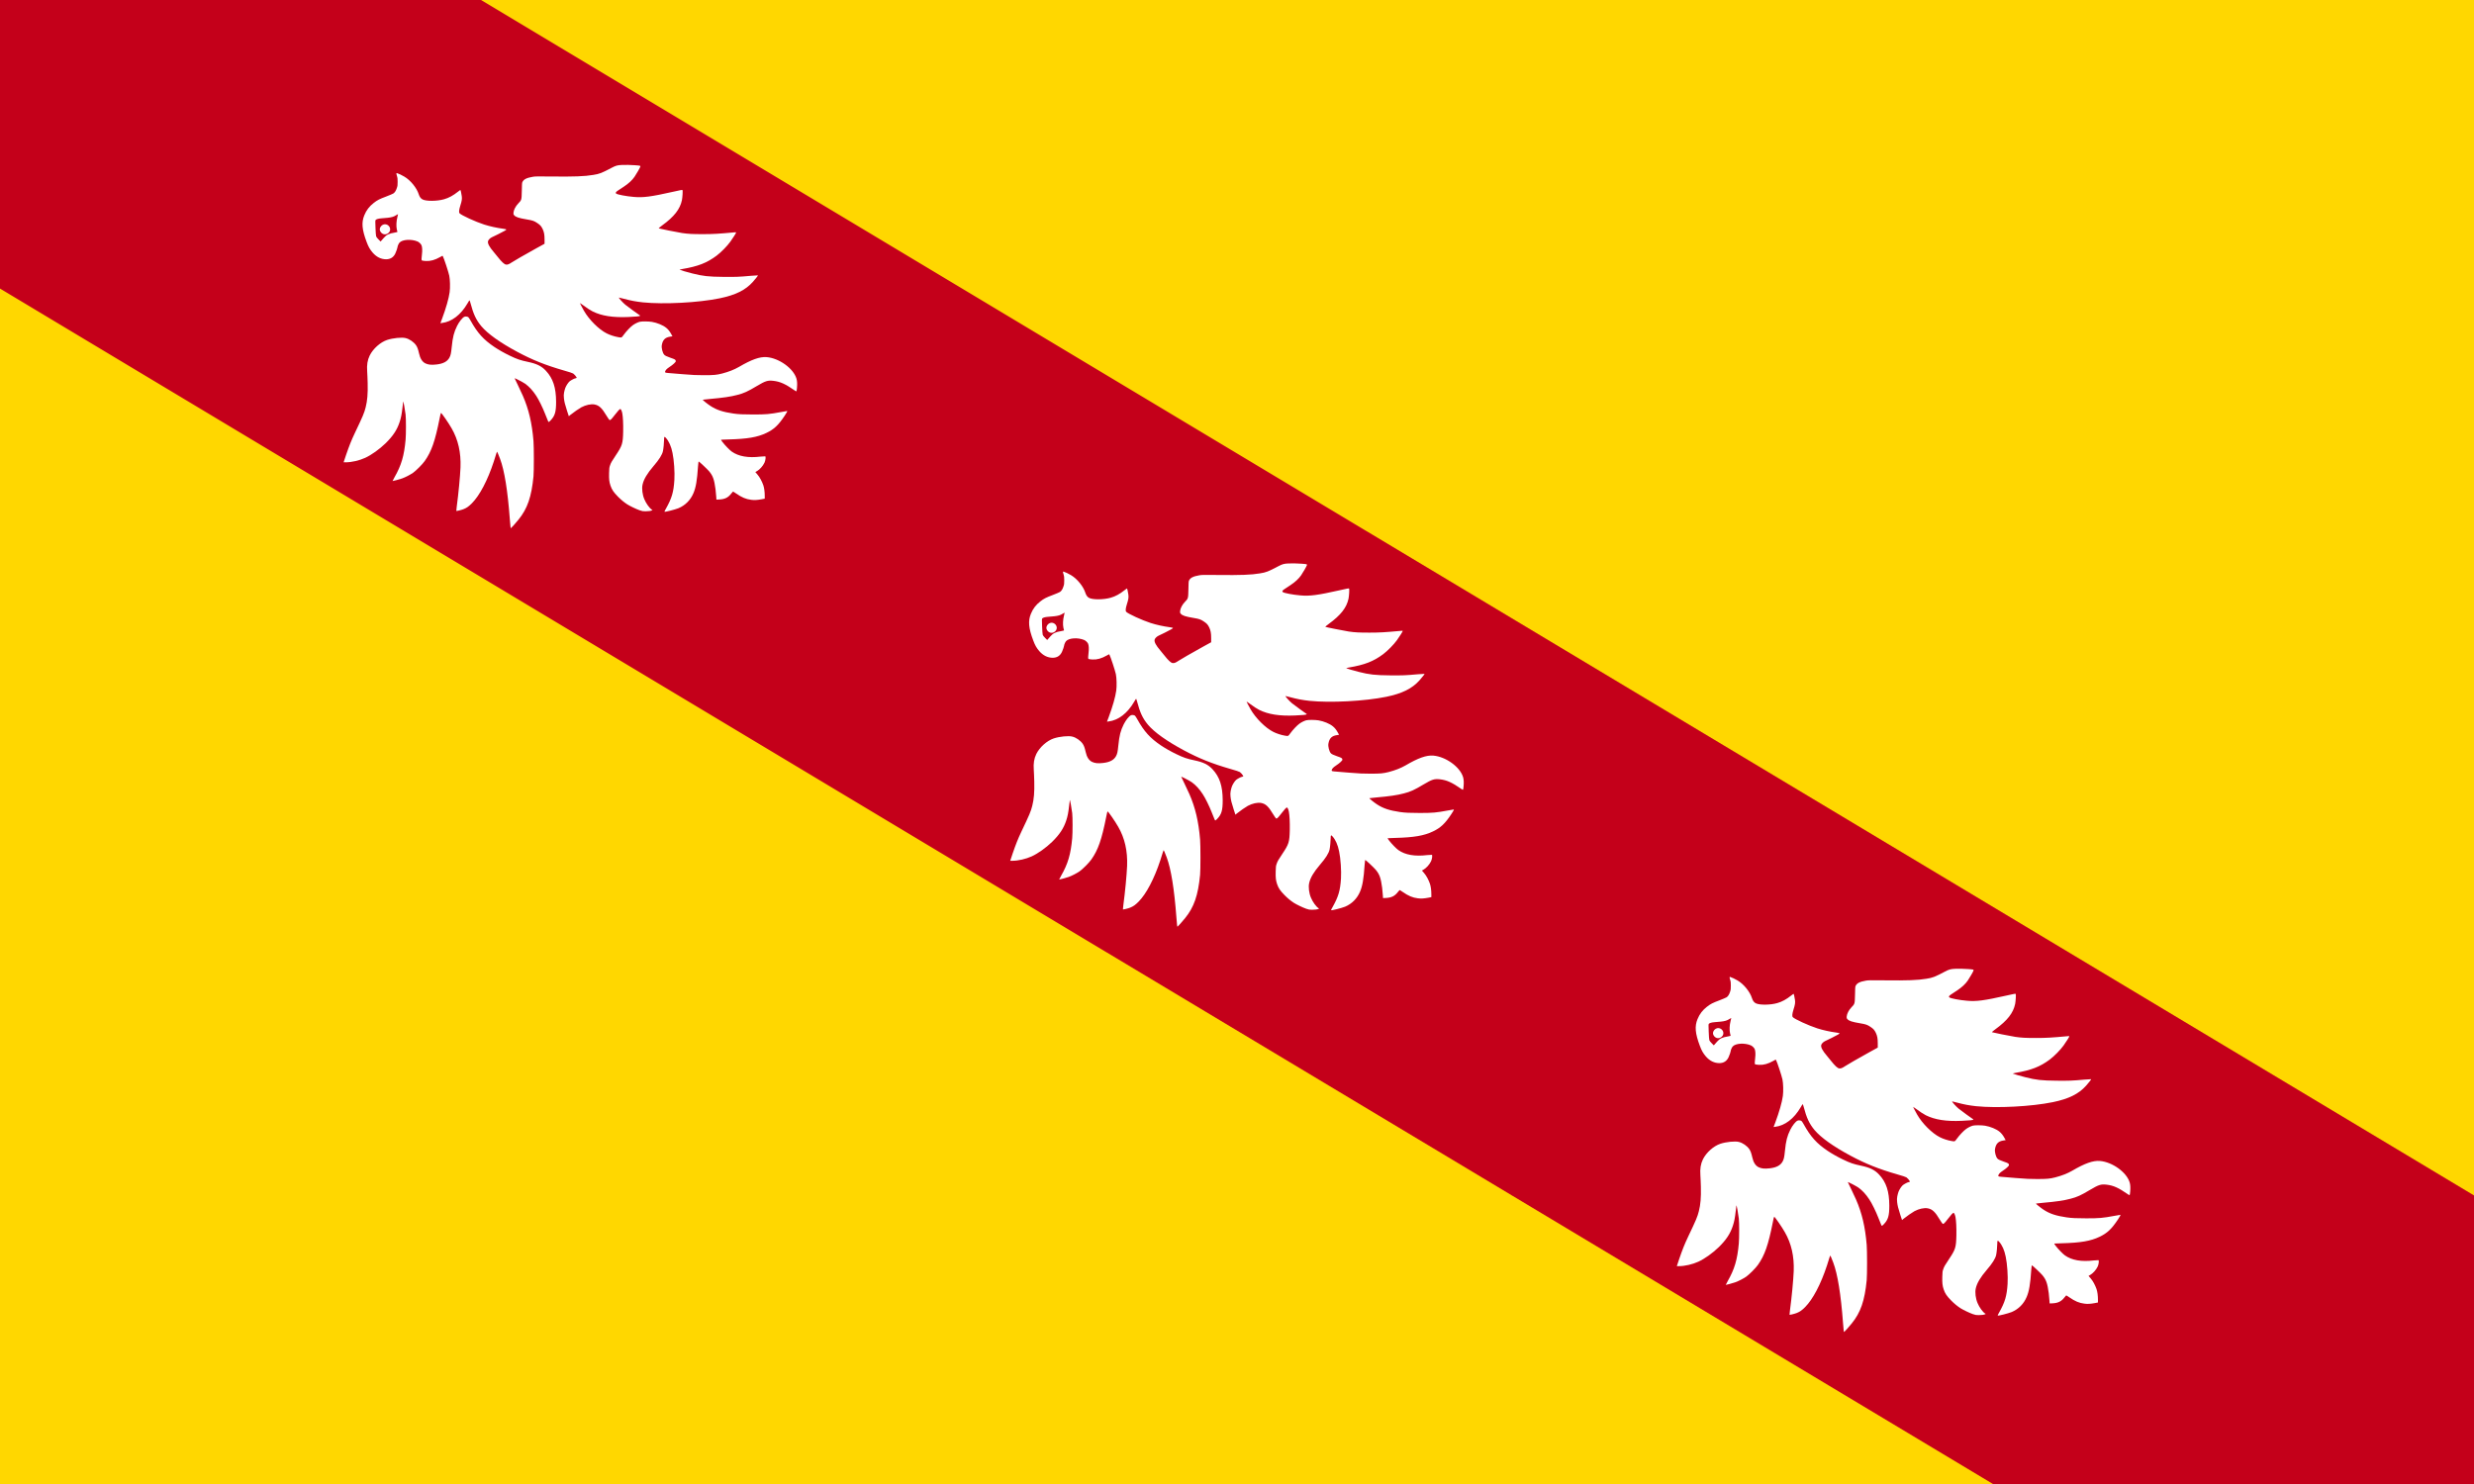 <svg version="1.2" baseProfile="tiny-ps" xmlns="http://www.w3.org/2000/svg" viewBox="0 0 360 216" width="360" height="216">
	<title>Flag_of_Lorraine</title>
	<style>
		tspan { white-space:pre }
		.shp0 { fill: #ffd700 } 
		.shp1 { fill: #c4001a } 
		.shp2 { fill: #ffffff } 
	</style>
	<path id="Layer" class="shp0" d="M0 0L360 0L360 216L0 216L0 0Z" />
	<path id="Layer" class="shp1" d="M0 42L0 0L70 0L360 174L360 216L290 216L0 42Z" />
	<g id="bird">
		<path id="Layer" fill-rule="evenodd" class="shp2" d="M189.42 82.05C190.18 82.11 190.21 82.12 190.18 82.25C190.14 82.4 189.63 83.3 189.34 83.72C189 84.22 188.46 84.72 187.79 85.16C186.83 85.78 186.68 85.89 186.62 86C186.58 86.09 186.59 86.12 186.67 86.18C186.84 86.32 188.12 86.57 189.21 86.66C190.58 86.79 191.75 86.63 194.95 85.91C196 85.67 196.28 85.62 196.31 85.66C196.37 85.74 196.31 86.72 196.23 87.13C195.95 88.45 195.11 89.53 193.34 90.82C193.05 91.03 192.83 91.22 192.85 91.24C192.9 91.28 195.56 91.81 196.26 91.92C197.17 92.05 197.71 92.08 199.29 92.08C200.77 92.08 201.57 92.03 203.86 91.82C204.06 91.8 204.11 91.8 204.11 91.85C204.11 91.93 203.73 92.53 203.28 93.17C202.82 93.81 201.94 94.71 201.28 95.21C199.86 96.27 198.58 96.77 196.27 97.16C196.05 97.2 195.87 97.25 195.89 97.26C195.93 97.3 197.04 97.63 197.74 97.8C199.28 98.19 200.08 98.28 202.26 98.3C204.05 98.32 204.56 98.3 206.31 98.14C206.83 98.1 207.28 98.07 207.29 98.08C207.32 98.11 206.99 98.53 206.55 99.03C205.48 100.23 204.01 100.95 201.72 101.42C198.61 102.06 193.59 102.32 190.56 102.01C189.55 101.9 188.79 101.76 187.71 101.47C187.38 101.38 187.09 101.31 187.07 101.31C186.96 101.31 187.63 102.06 188 102.36C188.32 102.62 190.04 103.88 190.12 103.91C190.16 103.92 190.16 103.94 190.14 103.97C190.07 104.04 189.59 104.09 188.45 104.14C186.18 104.24 184.55 103.98 183.24 103.33C182.9 103.16 182.39 102.83 181.86 102.43C181.62 102.26 181.42 102.11 181.4 102.11C181.37 102.11 181.68 102.73 181.97 103.23C182.72 104.54 184.14 105.95 185.27 106.52C185.73 106.76 186.42 106.98 186.94 107.07C187.48 107.16 187.43 107.18 187.77 106.72C188.13 106.22 188.75 105.57 189.09 105.33C189.38 105.12 189.78 104.92 190.08 104.84C190.38 104.76 191.37 104.77 191.86 104.85C192.62 104.98 193.48 105.33 193.94 105.71C194.23 105.94 194.46 106.24 194.68 106.64L194.85 106.95L194.53 107C193.78 107.11 193.43 107.47 193.3 108.25C193.23 108.65 193.42 109.38 193.65 109.63C193.77 109.77 194.04 109.89 194.58 110.08C195.2 110.29 195.31 110.35 195.33 110.53C195.34 110.65 195.31 110.69 195.07 110.92C194.93 111.05 194.63 111.29 194.4 111.43C194.01 111.69 193.84 111.87 193.78 112.09C193.76 112.16 193.77 112.19 193.83 112.22C193.92 112.27 193.91 112.27 196.28 112.46C197.89 112.59 198.32 112.61 199.44 112.61C200.9 112.61 201.27 112.57 202.07 112.37C203.06 112.11 203.82 111.81 204.52 111.41C206.36 110.33 207.56 109.9 208.56 109.98C210.38 110.13 212.46 111.63 212.9 113.12C212.94 113.24 212.98 113.49 212.99 113.68C213.02 114.03 212.95 114.89 212.89 114.95C212.88 114.97 212.79 114.93 212.7 114.87C211.26 113.87 210.54 113.55 209.53 113.43C208.71 113.34 208.39 113.44 207.16 114.17C205.79 114.99 205.24 115.24 204.29 115.48C203.33 115.74 202.14 115.91 200.29 116.07C199.73 116.12 199.27 116.17 199.26 116.18C199.22 116.22 199.93 116.79 200.39 117.09C201.28 117.67 202.2 117.97 203.71 118.19C204.47 118.3 205.15 118.33 206.59 118.33C208.48 118.33 208.96 118.29 210.68 117.97C211.15 117.88 211.53 117.82 211.55 117.82C211.58 117.87 211.49 118.04 211.18 118.51C210.27 119.88 209.63 120.49 208.51 121.02C207.22 121.64 205.75 121.89 203.04 121.96C202.51 121.97 202.03 121.99 201.98 122C201.89 122.02 201.9 122.04 202.14 122.35C202.49 122.81 203.19 123.53 203.48 123.73C204.47 124.43 205.87 124.68 207.68 124.46C208.01 124.43 208.31 124.41 208.35 124.42C208.46 124.46 208.39 125.03 208.24 125.35C208 125.85 207.55 126.35 207.12 126.59L206.91 126.71L207.21 127.06C207.55 127.45 207.86 128.03 208.07 128.62C208.2 129.01 208.28 129.56 208.28 130.21L208.28 130.58L207.82 130.67C207.17 130.79 206.77 130.81 206.31 130.75C205.55 130.66 204.92 130.39 204.12 129.83C203.89 129.67 203.68 129.54 203.66 129.55C203.64 129.56 203.52 129.7 203.39 129.86C202.96 130.42 202.47 130.66 201.7 130.7L201.25 130.72L201.22 130.28C201.21 130.04 201.16 129.56 201.12 129.22C200.93 127.8 200.75 127.27 200.19 126.6C199.94 126.3 198.74 125.17 198.67 125.17C198.64 125.17 198.61 125.43 198.57 125.89C198.44 127.9 198.26 128.95 197.91 129.77C197.48 130.79 196.72 131.55 195.73 131.97C195.2 132.18 193.76 132.55 193.69 132.48C193.67 132.46 193.76 132.28 193.89 132.06C194.76 130.51 195.02 129.63 195.13 127.86C195.2 126.77 195.08 124.96 194.86 123.93C194.67 122.96 194.34 122.23 193.89 121.73C193.67 121.5 193.63 121.54 193.63 122.02C193.63 122.4 193.54 123.35 193.47 123.65C193.36 124.19 192.9 124.91 192.08 125.86C191.18 126.91 190.67 127.76 190.5 128.54C190.37 129.11 190.48 130.01 190.76 130.66C191.02 131.29 191.51 131.96 191.85 132.18L191.95 132.24L191.86 132.29C191.71 132.37 191.37 132.42 190.92 132.42C190.54 132.42 190.46 132.4 190.07 132.27C189.56 132.09 188.69 131.67 188.29 131.42C187.81 131.11 187.38 130.75 186.93 130.3C186.28 129.64 186.03 129.27 185.83 128.67C185.65 128.14 185.61 127.75 185.63 126.86C185.65 126.14 185.66 126.06 185.76 125.76C185.9 125.35 186.01 125.16 186.6 124.28C187.55 122.86 187.64 122.57 187.68 120.81C187.7 119.64 187.65 118.7 187.55 118.15C187.49 117.82 187.35 117.53 187.27 117.53C187.17 117.53 186.91 117.8 186.44 118.42C185.94 119.07 185.8 119.2 185.68 119.12C185.64 119.1 185.46 118.84 185.29 118.56C184.58 117.37 184.18 117 183.5 116.87C182.98 116.78 182.24 116.94 181.58 117.29C181.28 117.45 180.43 118.04 180 118.39L179.77 118.58L179.52 117.82C179.2 116.81 179.12 116.5 179.06 115.97C179.02 115.59 179.03 115.46 179.08 115.13C179.13 114.9 179.2 114.61 179.26 114.46C179.4 114.11 179.68 113.68 179.89 113.5C180.06 113.36 180.58 113.08 180.68 113.08C180.7 113.08 180.77 113.06 180.83 113.04C180.93 113 180.93 112.99 180.89 112.91C180.8 112.74 180.56 112.47 180.41 112.37C180.33 112.31 179.79 112.13 179.07 111.93C176.37 111.15 174.47 110.39 172.27 109.21C169.75 107.86 167.97 106.58 167.04 105.48C166.27 104.55 165.89 103.74 165.44 102.04C165.39 101.86 165.34 101.71 165.32 101.71C165.3 101.71 165.17 101.9 165.04 102.14C164.06 103.83 162.73 104.84 161.31 105.01L161.08 105.04L161.32 104.41C161.9 102.86 162.31 101.42 162.43 100.52C162.52 99.86 162.49 98.66 162.37 98.11C162.25 97.56 161.61 95.6 161.43 95.27C161.4 95.21 161.36 95.23 161.05 95.41C160.3 95.84 159.63 96.03 158.97 95.99C158.76 95.98 158.53 95.95 158.46 95.93C158.35 95.9 158.34 95.89 158.34 95.66C158.35 95.53 158.37 95.23 158.4 95C158.47 94.47 158.44 93.94 158.33 93.69C158.24 93.49 157.97 93.24 157.76 93.15C156.87 92.77 155.54 92.85 155.13 93.32C155.01 93.45 154.84 93.84 154.84 93.98C154.84 94.08 154.68 94.55 154.53 94.88C154.27 95.44 153.83 95.73 153.2 95.74C152.45 95.74 151.78 95.41 151.22 94.76C150.82 94.29 150.61 93.92 150.35 93.22C149.67 91.42 149.58 90.38 150.01 89.34C150.32 88.58 150.75 88.03 151.38 87.54C151.9 87.13 152.22 86.97 153.18 86.61C153.67 86.42 154.15 86.22 154.24 86.16C154.45 86.02 154.62 85.76 154.75 85.35C154.85 85.06 154.86 84.96 154.86 84.46C154.86 83.98 154.84 83.85 154.77 83.63C154.72 83.48 154.68 83.33 154.68 83.27C154.68 83.19 154.7 83.18 154.77 83.2C155.03 83.28 155.45 83.48 155.84 83.71C156.74 84.24 157.64 85.35 157.93 86.27C158.05 86.65 158.23 86.9 158.49 87.03C159.03 87.31 160.62 87.29 161.62 87C162.31 86.81 162.97 86.44 163.63 85.91C163.81 85.76 163.96 85.65 163.98 85.65C164.03 85.65 164.12 86.05 164.19 86.53C164.25 86.94 164.21 87.22 163.98 87.94C163.79 88.55 163.75 88.91 163.88 89.05C164.15 89.34 166.17 90.27 167.44 90.68C168.29 90.95 169.29 91.17 170.19 91.29C170.43 91.32 170.65 91.37 170.67 91.39C170.73 91.45 170.43 91.62 169.53 92.07C169.09 92.28 168.66 92.49 168.56 92.54C168.29 92.67 168.04 92.94 168.01 93.12C167.94 93.44 168.2 93.93 168.85 94.69C169.03 94.91 169.29 95.23 169.43 95.4C169.99 96.11 170.38 96.48 170.63 96.51C170.86 96.54 171.06 96.47 171.49 96.18C171.89 95.91 173.2 95.17 175.04 94.14L176.24 93.48L176.24 92.88C176.24 92.15 176.17 91.78 175.96 91.33C175.75 90.91 175.62 90.76 175.19 90.47C174.72 90.15 174.5 90.08 173.66 89.94C172.48 89.74 172.04 89.6 171.81 89.32C171.71 89.2 171.7 89.17 171.72 88.94C171.76 88.54 172.03 88.01 172.41 87.62C172.9 87.11 172.9 87.13 172.93 85.79C172.94 85.02 172.96 84.62 173 84.54C173.18 84.11 173.6 83.89 174.54 83.73C174.88 83.67 175.2 83.67 177.31 83.69C180.46 83.73 182.11 83.67 183.32 83.46C184.25 83.31 184.51 83.21 186.01 82.42C186.62 82.1 186.84 82.04 187.51 82.01C188.09 81.99 188.7 82 189.42 82.05ZM154.92 89.17C154.91 89.16 154.79 89.23 154.65 89.32C154.32 89.54 153.98 89.64 153.4 89.7C153.14 89.72 152.72 89.76 152.48 89.78C152.04 89.82 151.76 89.9 151.65 90.03C151.61 90.09 151.6 90.28 151.64 91.16C151.66 91.75 151.7 92.3 151.73 92.39C151.76 92.5 151.87 92.64 152.08 92.85L152.38 93.15L152.51 93.01C152.58 92.93 152.74 92.75 152.86 92.61C153.25 92.16 153.61 91.99 154.41 91.86C154.69 91.81 154.84 91.77 154.83 91.74C154.82 91.72 154.78 91.55 154.74 91.38C154.64 90.93 154.67 90.19 154.82 89.62C154.88 89.38 154.92 89.19 154.92 89.17Z" />
		<path id="Layer" class="shp2" d="M153.75 91.56C153.65 91.91 153.26 92.16 152.9 92.1C152.53 92.04 152.22 91.65 152.27 91.3C152.3 91.08 152.48 90.83 152.7 90.72C153.25 90.43 153.91 90.97 153.75 91.56Z" />
		<path id="Layer" class="shp2" d="M165.14 104.16C165.19 104.19 165.34 104.42 165.48 104.67C166.48 106.47 167.36 107.44 168.95 108.51C169.54 108.91 170.41 109.4 171.16 109.76C172.24 110.28 172.71 110.44 173.81 110.67C175.1 110.94 175.81 111.29 176.44 111.97C177.48 113.09 177.91 114.4 177.92 116.49C177.92 117.96 177.75 118.54 177.11 119.2C176.99 119.33 176.87 119.43 176.84 119.42C176.78 119.4 176.75 119.31 176.31 118.21C175.97 117.34 175.4 116.17 175.02 115.6C174.51 114.82 174 114.27 173.4 113.84C173.13 113.65 171.92 113.02 171.88 113.05C171.88 113.06 172.1 113.53 172.38 114.1C172.65 114.67 172.97 115.35 173.08 115.6C173.94 117.57 174.41 119.56 174.63 122.2C174.7 123.02 174.7 126.62 174.63 127.33C174.34 130.32 173.75 132.03 172.46 133.62C172.11 134.06 171.38 134.88 171.34 134.88C171.3 134.88 171.27 134.66 171.18 133.5C170.87 129.37 170.4 126.48 169.77 124.79C169.54 124.18 169.36 123.75 169.32 123.75C169.31 123.75 169.26 123.87 169.22 124.01C169.19 124.15 169.02 124.68 168.85 125.19C167.96 127.9 166.8 130.12 165.66 131.26C165.2 131.72 164.92 131.92 164.45 132.11C164.16 132.23 163.44 132.4 163.4 132.37C163.39 132.36 163.42 132.09 163.46 131.76C163.72 129.83 163.95 127.4 164.01 126.02C164.09 123.86 163.67 122 162.72 120.35C162.28 119.57 161.29 118.14 161.17 118.1C161.14 118.1 161.07 118.38 160.98 118.85C160.31 122.22 159.79 123.71 158.8 125.11C158.47 125.58 157.55 126.5 157.1 126.82C156.66 127.12 156 127.46 155.51 127.64C155.11 127.78 154.14 128.04 154.12 128.02C154.11 128.01 154.24 127.76 154.41 127.46C155.4 125.73 155.81 124.34 156.02 122C156.09 121.24 156.09 118.94 156.02 118.35C155.93 117.59 155.7 116.35 155.67 116.45C155.66 116.47 155.62 116.85 155.57 117.28C155.46 118.27 155.36 118.79 155.16 119.4C154.78 120.57 154.18 121.47 153.1 122.53C152.19 123.41 151.05 124.22 150.14 124.64C149.29 125.03 148.17 125.29 147.31 125.29L147 125.29L147.36 124.21C147.82 122.88 148.1 122.16 148.62 121.06C149.82 118.54 150 118.12 150.21 117.28C150.45 116.33 150.54 115.32 150.5 113.76C150.49 113.15 150.45 112.38 150.43 112.05C150.36 111.13 150.47 110.41 150.8 109.74C151.29 108.75 152.35 107.81 153.33 107.48C154.18 107.2 155.47 107.07 156.02 107.21C156.58 107.34 157.21 107.78 157.54 108.25C157.73 108.53 157.84 108.83 157.98 109.45C158.14 110.19 158.45 110.67 158.9 110.89C159.32 111.09 159.76 111.14 160.53 111.05C161.5 110.94 162.09 110.62 162.4 110.05C162.58 109.71 162.64 109.44 162.73 108.53C162.88 107.03 163.06 106.35 163.52 105.42C163.83 104.81 164.28 104.24 164.57 104.11C164.71 104.04 165.01 104.07 165.14 104.16Z" />
	</g>
	<g id="bird">
		<path id="Layer" fill-rule="evenodd" class="shp2" d="M286.42 141.05C287.18 141.11 287.21 141.12 287.18 141.25C287.14 141.4 286.63 142.3 286.34 142.72C286 143.22 285.46 143.72 284.79 144.16C283.83 144.78 283.68 144.89 283.62 145C283.58 145.09 283.59 145.12 283.67 145.18C283.84 145.32 285.12 145.57 286.21 145.66C287.58 145.79 288.75 145.63 291.95 144.91C293 144.67 293.28 144.62 293.31 144.66C293.37 144.74 293.31 145.72 293.23 146.13C292.95 147.45 292.11 148.53 290.34 149.82C290.05 150.03 289.83 150.22 289.85 150.24C289.9 150.28 292.56 150.81 293.26 150.92C294.17 151.05 294.71 151.08 296.29 151.08C297.77 151.08 298.57 151.03 300.86 150.82C301.06 150.8 301.11 150.8 301.11 150.85C301.11 150.93 300.73 151.53 300.28 152.17C299.82 152.81 298.94 153.71 298.28 154.21C296.86 155.27 295.58 155.77 293.27 156.16C293.05 156.2 292.87 156.25 292.89 156.26C292.93 156.3 294.04 156.63 294.74 156.8C296.28 157.19 297.08 157.28 299.26 157.3C301.05 157.32 301.56 157.3 303.31 157.14C303.83 157.1 304.28 157.07 304.29 157.08C304.32 157.11 303.99 157.53 303.55 158.03C302.48 159.23 301.01 159.95 298.72 160.42C295.61 161.06 290.59 161.32 287.56 161.01C286.55 160.9 285.79 160.76 284.71 160.47C284.38 160.38 284.09 160.31 284.07 160.31C283.96 160.31 284.63 161.06 285 161.36C285.32 161.62 287.04 162.88 287.12 162.91C287.16 162.92 287.16 162.94 287.14 162.97C287.07 163.04 286.59 163.09 285.45 163.14C283.18 163.24 281.55 162.98 280.24 162.33C279.9 162.16 279.39 161.83 278.86 161.43C278.62 161.26 278.42 161.11 278.4 161.11C278.37 161.11 278.68 161.73 278.97 162.23C279.72 163.54 281.14 164.95 282.27 165.52C282.73 165.76 283.42 165.98 283.94 166.07C284.48 166.16 284.43 166.18 284.77 165.72C285.13 165.22 285.75 164.57 286.09 164.33C286.38 164.12 286.78 163.92 287.08 163.84C287.38 163.76 288.37 163.77 288.86 163.85C289.62 163.98 290.48 164.33 290.94 164.71C291.23 164.94 291.46 165.24 291.68 165.64L291.85 165.95L291.53 166C290.78 166.11 290.43 166.47 290.3 167.25C290.23 167.65 290.42 168.38 290.65 168.63C290.77 168.77 291.04 168.89 291.58 169.08C292.2 169.29 292.31 169.35 292.33 169.53C292.34 169.65 292.31 169.69 292.07 169.92C291.93 170.05 291.63 170.29 291.4 170.43C291.01 170.69 290.84 170.87 290.78 171.09C290.76 171.16 290.77 171.19 290.83 171.22C290.92 171.27 290.91 171.27 293.28 171.46C294.89 171.59 295.32 171.61 296.44 171.61C297.9 171.61 298.27 171.57 299.07 171.37C300.06 171.11 300.82 170.81 301.52 170.41C303.36 169.33 304.56 168.9 305.56 168.98C307.38 169.13 309.46 170.63 309.9 172.12C309.94 172.24 309.98 172.49 309.99 172.68C310.02 173.03 309.95 173.89 309.89 173.95C309.88 173.97 309.79 173.93 309.7 173.87C308.26 172.87 307.54 172.55 306.53 172.43C305.71 172.34 305.39 172.44 304.16 173.17C302.79 173.99 302.24 174.24 301.29 174.48C300.33 174.74 299.14 174.91 297.29 175.07C296.73 175.12 296.27 175.17 296.26 175.18C296.22 175.22 296.93 175.79 297.39 176.09C298.28 176.67 299.2 176.97 300.71 177.19C301.47 177.3 302.15 177.33 303.59 177.33C305.48 177.33 305.96 177.29 307.68 176.97C308.15 176.88 308.53 176.82 308.55 176.82C308.58 176.87 308.49 177.04 308.18 177.51C307.27 178.88 306.63 179.49 305.51 180.02C304.22 180.64 302.75 180.89 300.04 180.96C299.51 180.97 299.03 180.99 298.98 181C298.89 181.02 298.9 181.04 299.14 181.35C299.49 181.81 300.19 182.53 300.48 182.73C301.47 183.43 302.87 183.68 304.68 183.46C305.01 183.43 305.31 183.41 305.35 183.42C305.46 183.46 305.39 184.03 305.24 184.35C305 184.85 304.55 185.35 304.12 185.59L303.91 185.71L304.21 186.06C304.55 186.45 304.86 187.03 305.07 187.62C305.2 188.01 305.28 188.56 305.28 189.21L305.28 189.58L304.82 189.67C304.17 189.79 303.77 189.81 303.31 189.75C302.55 189.66 301.92 189.39 301.12 188.83C300.89 188.67 300.68 188.54 300.66 188.55C300.64 188.56 300.52 188.7 300.39 188.86C299.96 189.42 299.47 189.66 298.7 189.7L298.25 189.72L298.22 189.28C298.21 189.04 298.16 188.56 298.12 188.22C297.93 186.8 297.75 186.27 297.19 185.6C296.94 185.3 295.74 184.17 295.67 184.17C295.64 184.17 295.61 184.43 295.57 184.89C295.44 186.9 295.26 187.95 294.91 188.77C294.48 189.79 293.72 190.55 292.73 190.97C292.2 191.18 290.76 191.55 290.69 191.48C290.67 191.46 290.76 191.28 290.89 191.06C291.76 189.51 292.02 188.63 292.13 186.86C292.2 185.77 292.08 183.96 291.86 182.93C291.67 181.96 291.34 181.23 290.89 180.73C290.67 180.5 290.63 180.54 290.63 181.02C290.63 181.4 290.54 182.35 290.47 182.65C290.36 183.19 289.9 183.91 289.08 184.86C288.18 185.91 287.67 186.76 287.5 187.54C287.37 188.11 287.48 189.01 287.76 189.66C288.02 190.29 288.51 190.96 288.85 191.18L288.95 191.24L288.86 191.29C288.71 191.37 288.37 191.42 287.92 191.42C287.54 191.42 287.46 191.4 287.07 191.27C286.56 191.09 285.69 190.67 285.29 190.42C284.81 190.11 284.38 189.75 283.93 189.3C283.28 188.64 283.03 188.27 282.83 187.67C282.65 187.14 282.61 186.75 282.63 185.86C282.65 185.14 282.66 185.06 282.76 184.76C282.9 184.35 283.01 184.16 283.6 183.28C284.55 181.86 284.64 181.57 284.68 179.81C284.7 178.64 284.65 177.7 284.55 177.15C284.49 176.82 284.35 176.53 284.27 176.53C284.17 176.53 283.91 176.8 283.44 177.42C282.94 178.07 282.8 178.2 282.68 178.12C282.64 178.1 282.46 177.84 282.29 177.56C281.58 176.37 281.18 176 280.5 175.87C279.98 175.78 279.24 175.94 278.58 176.29C278.28 176.45 277.43 177.04 277 177.39L276.77 177.58L276.52 176.82C276.2 175.81 276.12 175.5 276.06 174.97C276.02 174.59 276.03 174.46 276.08 174.13C276.13 173.9 276.2 173.61 276.26 173.46C276.4 173.11 276.68 172.68 276.89 172.5C277.06 172.36 277.58 172.08 277.68 172.08C277.7 172.08 277.77 172.06 277.83 172.04C277.93 172 277.93 171.99 277.89 171.91C277.8 171.74 277.56 171.47 277.41 171.37C277.33 171.31 276.79 171.13 276.07 170.93C273.37 170.15 271.47 169.39 269.27 168.21C266.75 166.86 264.97 165.58 264.04 164.48C263.27 163.55 262.89 162.74 262.44 161.04C262.39 160.86 262.34 160.71 262.32 160.71C262.3 160.71 262.17 160.9 262.04 161.14C261.06 162.83 259.73 163.84 258.31 164.01L258.08 164.04L258.32 163.41C258.9 161.86 259.31 160.42 259.43 159.52C259.52 158.86 259.49 157.66 259.37 157.11C259.25 156.56 258.61 154.6 258.43 154.27C258.4 154.21 258.36 154.23 258.05 154.41C257.3 154.84 256.63 155.03 255.97 154.99C255.76 154.98 255.53 154.95 255.46 154.93C255.35 154.9 255.34 154.89 255.34 154.66C255.35 154.53 255.37 154.23 255.4 154C255.47 153.47 255.44 152.94 255.33 152.69C255.24 152.49 254.97 152.24 254.76 152.15C253.87 151.77 252.54 151.85 252.13 152.32C252.01 152.45 251.84 152.84 251.84 152.98C251.84 153.08 251.68 153.55 251.53 153.88C251.27 154.44 250.83 154.73 250.2 154.74C249.45 154.74 248.78 154.41 248.22 153.76C247.82 153.29 247.61 152.92 247.35 152.22C246.67 150.42 246.58 149.38 247.01 148.34C247.32 147.58 247.75 147.03 248.38 146.54C248.9 146.13 249.22 145.97 250.18 145.61C250.67 145.42 251.15 145.22 251.24 145.16C251.45 145.02 251.62 144.76 251.75 144.35C251.85 144.06 251.86 143.96 251.86 143.46C251.86 142.98 251.84 142.85 251.77 142.63C251.72 142.48 251.68 142.33 251.68 142.27C251.68 142.19 251.7 142.18 251.77 142.2C252.03 142.28 252.45 142.48 252.84 142.71C253.74 143.24 254.64 144.35 254.93 145.27C255.05 145.65 255.23 145.9 255.49 146.03C256.03 146.31 257.62 146.29 258.62 146C259.31 145.81 259.97 145.44 260.63 144.91C260.81 144.76 260.96 144.65 260.98 144.65C261.03 144.65 261.12 145.05 261.19 145.53C261.25 145.94 261.21 146.22 260.98 146.94C260.79 147.55 260.75 147.91 260.88 148.05C261.15 148.34 263.17 149.27 264.44 149.68C265.29 149.95 266.29 150.17 267.19 150.29C267.43 150.32 267.65 150.37 267.67 150.39C267.73 150.45 267.43 150.62 266.53 151.07C266.09 151.28 265.66 151.49 265.56 151.54C265.29 151.67 265.04 151.94 265.01 152.12C264.94 152.44 265.2 152.93 265.85 153.69C266.03 153.91 266.29 154.23 266.43 154.4C266.99 155.11 267.38 155.48 267.63 155.51C267.86 155.54 268.06 155.47 268.49 155.18C268.89 154.91 270.2 154.17 272.04 153.14L273.24 152.48L273.24 151.88C273.24 151.15 273.17 150.78 272.96 150.33C272.75 149.91 272.62 149.76 272.19 149.47C271.72 149.15 271.5 149.08 270.66 148.94C269.48 148.74 269.04 148.6 268.81 148.32C268.71 148.2 268.7 148.17 268.72 147.94C268.76 147.54 269.03 147.01 269.41 146.62C269.9 146.11 269.9 146.13 269.93 144.79C269.94 144.02 269.96 143.62 270 143.54C270.18 143.11 270.6 142.89 271.54 142.73C271.88 142.67 272.2 142.67 274.31 142.69C277.46 142.73 279.11 142.67 280.32 142.46C281.25 142.31 281.51 142.21 283.01 141.42C283.62 141.1 283.84 141.04 284.51 141.01C285.09 140.99 285.7 141 286.42 141.05ZM251.92 148.17C251.91 148.16 251.79 148.23 251.65 148.32C251.32 148.54 250.98 148.64 250.4 148.7C250.14 148.72 249.72 148.76 249.48 148.78C249.04 148.82 248.76 148.9 248.65 149.03C248.61 149.09 248.6 149.28 248.64 150.16C248.66 150.75 248.7 151.3 248.73 151.39C248.76 151.5 248.87 151.64 249.08 151.85L249.38 152.15L249.51 152.01C249.58 151.93 249.74 151.75 249.86 151.61C250.25 151.16 250.61 150.99 251.41 150.86C251.69 150.81 251.84 150.77 251.83 150.74C251.82 150.72 251.78 150.55 251.74 150.38C251.64 149.93 251.67 149.19 251.82 148.62C251.88 148.38 251.92 148.19 251.92 148.17Z" />
		<path id="Layer" class="shp2" d="M250.75 150.56C250.65 150.91 250.26 151.16 249.9 151.1C249.53 151.04 249.22 150.65 249.27 150.3C249.3 150.08 249.48 149.83 249.7 149.72C250.25 149.43 250.91 149.97 250.75 150.56Z" />
		<path id="Layer" class="shp2" d="M262.14 163.16C262.19 163.19 262.34 163.42 262.48 163.67C263.48 165.47 264.36 166.44 265.95 167.51C266.54 167.91 267.41 168.4 268.16 168.76C269.24 169.28 269.71 169.44 270.81 169.67C272.1 169.94 272.81 170.29 273.44 170.97C274.48 172.09 274.91 173.4 274.92 175.49C274.92 176.96 274.75 177.54 274.11 178.2C273.99 178.33 273.87 178.43 273.84 178.42C273.78 178.4 273.75 178.31 273.31 177.21C272.97 176.34 272.4 175.17 272.02 174.6C271.51 173.82 271 173.27 270.4 172.84C270.13 172.65 268.92 172.02 268.88 172.05C268.88 172.06 269.1 172.53 269.38 173.1C269.65 173.67 269.97 174.35 270.08 174.6C270.94 176.57 271.41 178.56 271.63 181.2C271.7 182.02 271.7 185.62 271.63 186.33C271.34 189.32 270.75 191.03 269.46 192.62C269.11 193.06 268.38 193.88 268.34 193.88C268.3 193.88 268.27 193.66 268.18 192.5C267.87 188.37 267.4 185.48 266.77 183.79C266.54 183.18 266.36 182.75 266.32 182.75C266.31 182.75 266.26 182.87 266.22 183.01C266.19 183.15 266.02 183.68 265.85 184.19C264.96 186.9 263.8 189.12 262.66 190.26C262.2 190.72 261.92 190.92 261.45 191.11C261.16 191.23 260.44 191.4 260.4 191.37C260.39 191.36 260.42 191.09 260.46 190.76C260.72 188.83 260.95 186.4 261.01 185.02C261.09 182.86 260.67 181 259.72 179.35C259.28 178.57 258.29 177.14 258.17 177.1C258.14 177.1 258.07 177.38 257.98 177.85C257.31 181.22 256.79 182.71 255.8 184.11C255.47 184.58 254.55 185.5 254.1 185.82C253.66 186.12 253 186.46 252.51 186.64C252.11 186.78 251.14 187.04 251.12 187.02C251.11 187.01 251.24 186.76 251.41 186.46C252.4 184.73 252.81 183.34 253.02 181C253.09 180.24 253.09 177.94 253.02 177.35C252.93 176.59 252.7 175.35 252.67 175.45C252.66 175.47 252.62 175.85 252.57 176.28C252.46 177.27 252.36 177.79 252.16 178.4C251.78 179.57 251.18 180.47 250.1 181.53C249.19 182.41 248.05 183.22 247.14 183.64C246.29 184.03 245.17 184.29 244.31 184.29L244 184.29L244.36 183.21C244.82 181.88 245.1 181.16 245.62 180.06C246.82 177.54 247 177.12 247.21 176.28C247.45 175.33 247.54 174.32 247.5 172.76C247.49 172.15 247.45 171.38 247.43 171.05C247.36 170.13 247.47 169.41 247.8 168.74C248.29 167.75 249.35 166.81 250.33 166.48C251.18 166.2 252.47 166.07 253.02 166.21C253.58 166.34 254.21 166.78 254.54 167.25C254.73 167.53 254.84 167.83 254.98 168.45C255.14 169.19 255.45 169.67 255.9 169.89C256.32 170.09 256.76 170.14 257.53 170.05C258.5 169.94 259.09 169.62 259.4 169.05C259.58 168.71 259.64 168.44 259.73 167.53C259.88 166.03 260.06 165.35 260.52 164.42C260.83 163.81 261.28 163.24 261.57 163.11C261.71 163.04 262.01 163.07 262.14 163.16Z" />
	</g>
	<g id="bird">
		<path id="Layer" fill-rule="evenodd" class="shp2" d="M92.42 24.05C93.18 24.11 93.21 24.12 93.18 24.25C93.14 24.4 92.63 25.3 92.34 25.72C92 26.22 91.46 26.72 90.79 27.16C89.83 27.78 89.68 27.89 89.62 28C89.58 28.09 89.59 28.12 89.67 28.18C89.84 28.32 91.12 28.57 92.21 28.66C93.58 28.79 94.75 28.63 97.95 27.91C99 27.67 99.28 27.62 99.31 27.66C99.37 27.74 99.31 28.72 99.23 29.13C98.95 30.45 98.11 31.53 96.34 32.82C96.05 33.03 95.83 33.22 95.85 33.24C95.9 33.28 98.56 33.81 99.26 33.92C100.17 34.05 100.71 34.08 102.29 34.08C103.77 34.08 104.57 34.03 106.86 33.82C107.06 33.8 107.11 33.8 107.11 33.85C107.11 33.93 106.73 34.53 106.28 35.17C105.82 35.81 104.94 36.71 104.28 37.21C102.86 38.27 101.58 38.77 99.27 39.16C99.05 39.2 98.87 39.25 98.89 39.26C98.93 39.3 100.04 39.63 100.74 39.8C102.28 40.19 103.08 40.28 105.26 40.3C107.05 40.32 107.56 40.3 109.31 40.14C109.83 40.1 110.28 40.07 110.29 40.08C110.32 40.11 109.99 40.53 109.55 41.03C108.48 42.23 107.01 42.95 104.72 43.42C101.61 44.06 96.59 44.32 93.56 44.01C92.55 43.9 91.79 43.76 90.71 43.47C90.38 43.38 90.09 43.31 90.07 43.31C89.96 43.31 90.63 44.06 91 44.36C91.32 44.62 93.04 45.88 93.12 45.91C93.16 45.92 93.16 45.94 93.14 45.97C93.07 46.04 92.59 46.09 91.45 46.14C89.18 46.24 87.55 45.98 86.24 45.33C85.9 45.16 85.39 44.83 84.86 44.43C84.62 44.26 84.42 44.11 84.4 44.11C84.37 44.11 84.68 44.73 84.97 45.23C85.72 46.54 87.14 47.95 88.27 48.52C88.73 48.76 89.42 48.98 89.94 49.07C90.48 49.16 90.43 49.18 90.77 48.72C91.13 48.22 91.75 47.57 92.09 47.33C92.38 47.12 92.78 46.92 93.08 46.84C93.38 46.76 94.37 46.77 94.86 46.85C95.62 46.98 96.48 47.33 96.94 47.71C97.23 47.94 97.46 48.24 97.68 48.64L97.85 48.95L97.53 49C96.78 49.11 96.43 49.47 96.3 50.25C96.23 50.65 96.42 51.38 96.65 51.63C96.77 51.77 97.04 51.89 97.58 52.08C98.2 52.29 98.31 52.35 98.33 52.53C98.34 52.65 98.31 52.69 98.07 52.92C97.93 53.05 97.63 53.29 97.4 53.43C97.01 53.69 96.84 53.87 96.78 54.09C96.76 54.16 96.77 54.19 96.83 54.22C96.92 54.27 96.91 54.27 99.28 54.46C100.89 54.59 101.32 54.61 102.44 54.61C103.9 54.61 104.27 54.57 105.07 54.37C106.06 54.11 106.82 53.81 107.52 53.41C109.36 52.33 110.56 51.9 111.56 51.98C113.38 52.13 115.46 53.63 115.9 55.12C115.94 55.24 115.98 55.49 115.99 55.68C116.02 56.03 115.95 56.89 115.89 56.95C115.88 56.97 115.79 56.93 115.7 56.87C114.26 55.87 113.54 55.55 112.53 55.43C111.71 55.34 111.39 55.44 110.16 56.17C108.79 56.99 108.24 57.24 107.29 57.48C106.33 57.74 105.14 57.91 103.29 58.07C102.73 58.12 102.27 58.17 102.26 58.18C102.22 58.22 102.93 58.79 103.39 59.09C104.28 59.67 105.2 59.97 106.71 60.19C107.47 60.3 108.15 60.33 109.59 60.33C111.48 60.33 111.96 60.29 113.68 59.97C114.15 59.88 114.53 59.82 114.55 59.82C114.58 59.87 114.49 60.04 114.18 60.51C113.27 61.88 112.63 62.49 111.51 63.02C110.22 63.64 108.75 63.89 106.04 63.96C105.51 63.97 105.03 63.99 104.98 64C104.89 64.02 104.9 64.04 105.14 64.35C105.49 64.81 106.19 65.53 106.48 65.73C107.47 66.43 108.87 66.68 110.68 66.46C111.01 66.43 111.31 66.41 111.35 66.42C111.46 66.46 111.39 67.03 111.24 67.35C111 67.85 110.55 68.35 110.12 68.59L109.91 68.71L110.21 69.06C110.55 69.45 110.86 70.03 111.07 70.62C111.2 71.01 111.28 71.56 111.28 72.21L111.28 72.58L110.82 72.67C110.17 72.79 109.77 72.81 109.31 72.75C108.55 72.66 107.92 72.39 107.12 71.83C106.89 71.67 106.68 71.54 106.66 71.55C106.64 71.56 106.52 71.7 106.39 71.86C105.96 72.42 105.47 72.66 104.7 72.7L104.25 72.72L104.22 72.28C104.21 72.04 104.16 71.56 104.12 71.22C103.93 69.8 103.75 69.27 103.19 68.6C102.94 68.3 101.74 67.17 101.67 67.17C101.64 67.17 101.61 67.43 101.57 67.89C101.44 69.9 101.26 70.95 100.91 71.77C100.48 72.79 99.72 73.55 98.73 73.97C98.2 74.18 96.76 74.55 96.69 74.48C96.67 74.46 96.76 74.28 96.89 74.06C97.76 72.51 98.02 71.63 98.13 69.86C98.2 68.77 98.08 66.96 97.86 65.93C97.67 64.96 97.34 64.23 96.89 63.73C96.67 63.5 96.63 63.54 96.63 64.02C96.63 64.4 96.54 65.35 96.47 65.65C96.36 66.19 95.9 66.91 95.08 67.86C94.18 68.91 93.67 69.76 93.5 70.54C93.37 71.11 93.48 72.01 93.76 72.66C94.02 73.29 94.51 73.96 94.85 74.18L94.95 74.24L94.86 74.29C94.71 74.37 94.37 74.42 93.92 74.42C93.54 74.42 93.46 74.4 93.07 74.27C92.56 74.09 91.69 73.67 91.29 73.42C90.81 73.11 90.38 72.75 89.93 72.3C89.28 71.64 89.03 71.27 88.83 70.67C88.65 70.14 88.61 69.75 88.63 68.86C88.65 68.14 88.66 68.06 88.76 67.76C88.9 67.35 89.01 67.16 89.6 66.28C90.55 64.86 90.64 64.57 90.68 62.81C90.7 61.64 90.65 60.7 90.55 60.15C90.49 59.82 90.35 59.53 90.27 59.53C90.17 59.53 89.91 59.8 89.44 60.42C88.94 61.07 88.8 61.2 88.68 61.12C88.64 61.1 88.46 60.84 88.29 60.56C87.58 59.37 87.18 59 86.5 58.87C85.98 58.78 85.24 58.94 84.58 59.29C84.28 59.45 83.43 60.04 83 60.39L82.77 60.58L82.52 59.82C82.2 58.81 82.12 58.5 82.06 57.97C82.02 57.59 82.03 57.46 82.08 57.13C82.13 56.9 82.2 56.61 82.26 56.46C82.4 56.11 82.68 55.68 82.89 55.5C83.06 55.36 83.58 55.08 83.68 55.08C83.7 55.08 83.77 55.06 83.83 55.04C83.93 55 83.93 54.99 83.89 54.91C83.8 54.74 83.56 54.47 83.41 54.37C83.33 54.31 82.79 54.13 82.07 53.93C79.37 53.15 77.47 52.39 75.27 51.21C72.75 49.86 70.97 48.58 70.04 47.48C69.27 46.55 68.89 45.74 68.44 44.04C68.39 43.86 68.34 43.71 68.32 43.71C68.3 43.71 68.17 43.9 68.04 44.14C67.06 45.83 65.73 46.84 64.31 47.01L64.08 47.04L64.32 46.41C64.9 44.86 65.31 43.42 65.43 42.52C65.52 41.86 65.49 40.66 65.37 40.11C65.25 39.56 64.61 37.6 64.43 37.27C64.4 37.21 64.36 37.23 64.05 37.41C63.3 37.84 62.63 38.03 61.97 37.99C61.76 37.98 61.53 37.95 61.46 37.93C61.35 37.9 61.34 37.89 61.34 37.66C61.35 37.53 61.37 37.23 61.4 37C61.47 36.47 61.44 35.94 61.33 35.69C61.24 35.49 60.97 35.24 60.76 35.15C59.87 34.77 58.54 34.85 58.13 35.32C58.01 35.45 57.84 35.84 57.84 35.98C57.84 36.08 57.68 36.55 57.53 36.88C57.27 37.44 56.83 37.73 56.2 37.74C55.45 37.74 54.78 37.41 54.22 36.76C53.82 36.29 53.61 35.92 53.35 35.22C52.67 33.42 52.58 32.38 53.01 31.34C53.32 30.58 53.75 30.03 54.38 29.54C54.9 29.13 55.22 28.97 56.18 28.61C56.67 28.42 57.15 28.22 57.24 28.16C57.45 28.02 57.62 27.76 57.75 27.35C57.85 27.06 57.86 26.96 57.86 26.46C57.86 25.98 57.84 25.85 57.77 25.63C57.72 25.48 57.68 25.33 57.68 25.27C57.68 25.19 57.7 25.18 57.77 25.2C58.03 25.28 58.45 25.48 58.84 25.71C59.74 26.24 60.64 27.35 60.93 28.27C61.05 28.65 61.23 28.9 61.49 29.03C62.03 29.31 63.62 29.29 64.62 29C65.31 28.81 65.97 28.44 66.63 27.91C66.81 27.76 66.96 27.65 66.98 27.65C67.03 27.65 67.12 28.05 67.19 28.53C67.25 28.94 67.21 29.22 66.98 29.94C66.79 30.55 66.75 30.91 66.88 31.05C67.15 31.34 69.17 32.27 70.44 32.68C71.29 32.95 72.29 33.17 73.19 33.29C73.43 33.32 73.65 33.37 73.67 33.39C73.73 33.45 73.43 33.62 72.53 34.07C72.09 34.28 71.66 34.49 71.56 34.54C71.29 34.67 71.04 34.94 71.01 35.12C70.94 35.44 71.2 35.93 71.85 36.69C72.03 36.91 72.29 37.23 72.43 37.4C72.99 38.11 73.38 38.48 73.63 38.51C73.86 38.54 74.06 38.47 74.49 38.18C74.89 37.91 76.2 37.17 78.04 36.14L79.24 35.48L79.24 34.88C79.24 34.15 79.17 33.78 78.96 33.33C78.75 32.91 78.62 32.76 78.19 32.47C77.72 32.15 77.5 32.08 76.66 31.94C75.48 31.74 75.04 31.6 74.81 31.32C74.71 31.2 74.7 31.17 74.72 30.94C74.76 30.54 75.03 30.01 75.41 29.62C75.9 29.11 75.9 29.13 75.93 27.79C75.94 27.02 75.96 26.62 76 26.54C76.18 26.11 76.6 25.89 77.54 25.73C77.88 25.67 78.2 25.67 80.31 25.69C83.46 25.73 85.11 25.67 86.32 25.46C87.25 25.31 87.51 25.21 89.01 24.42C89.62 24.1 89.84 24.04 90.51 24.01C91.09 23.99 91.7 24 92.42 24.05ZM57.92 31.17C57.91 31.16 57.79 31.23 57.65 31.32C57.32 31.54 56.98 31.64 56.4 31.7C56.14 31.72 55.72 31.76 55.48 31.78C55.04 31.82 54.76 31.9 54.65 32.03C54.61 32.09 54.6 32.28 54.64 33.16C54.66 33.75 54.7 34.3 54.73 34.39C54.76 34.5 54.87 34.64 55.08 34.85L55.38 35.15L55.51 35.01C55.58 34.93 55.74 34.75 55.86 34.61C56.25 34.16 56.61 33.99 57.41 33.86C57.69 33.81 57.84 33.77 57.83 33.74C57.82 33.72 57.78 33.55 57.74 33.38C57.64 32.93 57.67 32.19 57.82 31.62C57.88 31.38 57.92 31.19 57.92 31.17Z" />
		<path id="Layer" class="shp2" d="M56.75 33.56C56.65 33.91 56.26 34.16 55.9 34.1C55.53 34.04 55.22 33.65 55.27 33.3C55.3 33.08 55.48 32.83 55.7 32.72C56.25 32.43 56.91 32.97 56.75 33.56Z" />
		<path id="Layer" class="shp2" d="M68.14 46.16C68.19 46.19 68.34 46.42 68.48 46.67C69.48 48.47 70.36 49.44 71.95 50.51C72.54 50.91 73.41 51.4 74.16 51.76C75.24 52.28 75.71 52.44 76.81 52.67C78.1 52.94 78.81 53.29 79.44 53.97C80.48 55.09 80.91 56.4 80.92 58.49C80.92 59.96 80.75 60.54 80.11 61.2C79.99 61.33 79.87 61.43 79.84 61.42C79.78 61.4 79.75 61.31 79.31 60.21C78.97 59.34 78.4 58.17 78.02 57.6C77.51 56.82 77 56.27 76.4 55.84C76.13 55.65 74.92 55.02 74.88 55.05C74.88 55.06 75.1 55.53 75.38 56.1C75.65 56.67 75.97 57.35 76.08 57.6C76.94 59.57 77.41 61.56 77.63 64.2C77.7 65.02 77.7 68.62 77.63 69.33C77.34 72.32 76.75 74.03 75.46 75.62C75.11 76.06 74.38 76.88 74.34 76.88C74.3 76.88 74.27 76.66 74.18 75.5C73.87 71.37 73.4 68.48 72.77 66.79C72.54 66.18 72.36 65.75 72.32 65.75C72.31 65.75 72.26 65.87 72.22 66.01C72.19 66.15 72.02 66.68 71.85 67.19C70.96 69.9 69.8 72.12 68.66 73.26C68.2 73.72 67.92 73.92 67.45 74.11C67.16 74.23 66.44 74.4 66.4 74.37C66.39 74.36 66.42 74.09 66.46 73.76C66.72 71.83 66.95 69.4 67.01 68.02C67.09 65.86 66.67 64 65.72 62.35C65.28 61.57 64.29 60.14 64.17 60.1C64.14 60.1 64.07 60.38 63.98 60.85C63.31 64.22 62.79 65.71 61.8 67.11C61.47 67.58 60.55 68.5 60.1 68.82C59.66 69.12 59 69.46 58.51 69.64C58.11 69.78 57.14 70.04 57.12 70.02C57.11 70.01 57.24 69.76 57.41 69.46C58.4 67.73 58.81 66.34 59.02 64C59.09 63.24 59.09 60.94 59.02 60.35C58.93 59.59 58.7 58.35 58.67 58.45C58.66 58.47 58.62 58.85 58.57 59.28C58.46 60.27 58.36 60.79 58.16 61.4C57.78 62.57 57.18 63.47 56.1 64.53C55.19 65.41 54.05 66.22 53.14 66.64C52.29 67.03 51.17 67.29 50.31 67.29L50 67.29L50.36 66.21C50.82 64.88 51.1 64.16 51.62 63.06C52.82 60.54 53 60.12 53.21 59.28C53.45 58.33 53.54 57.32 53.5 55.76C53.49 55.15 53.45 54.38 53.43 54.05C53.36 53.13 53.47 52.41 53.8 51.74C54.29 50.75 55.35 49.81 56.33 49.48C57.18 49.2 58.47 49.07 59.02 49.21C59.58 49.34 60.21 49.78 60.54 50.25C60.73 50.53 60.84 50.83 60.98 51.45C61.14 52.19 61.45 52.67 61.9 52.89C62.32 53.09 62.76 53.14 63.53 53.05C64.5 52.94 65.09 52.62 65.4 52.05C65.58 51.71 65.64 51.44 65.73 50.53C65.88 49.03 66.06 48.35 66.52 47.42C66.83 46.81 67.28 46.24 67.57 46.11C67.71 46.04 68.01 46.07 68.14 46.16Z" />
	</g>
</svg>
